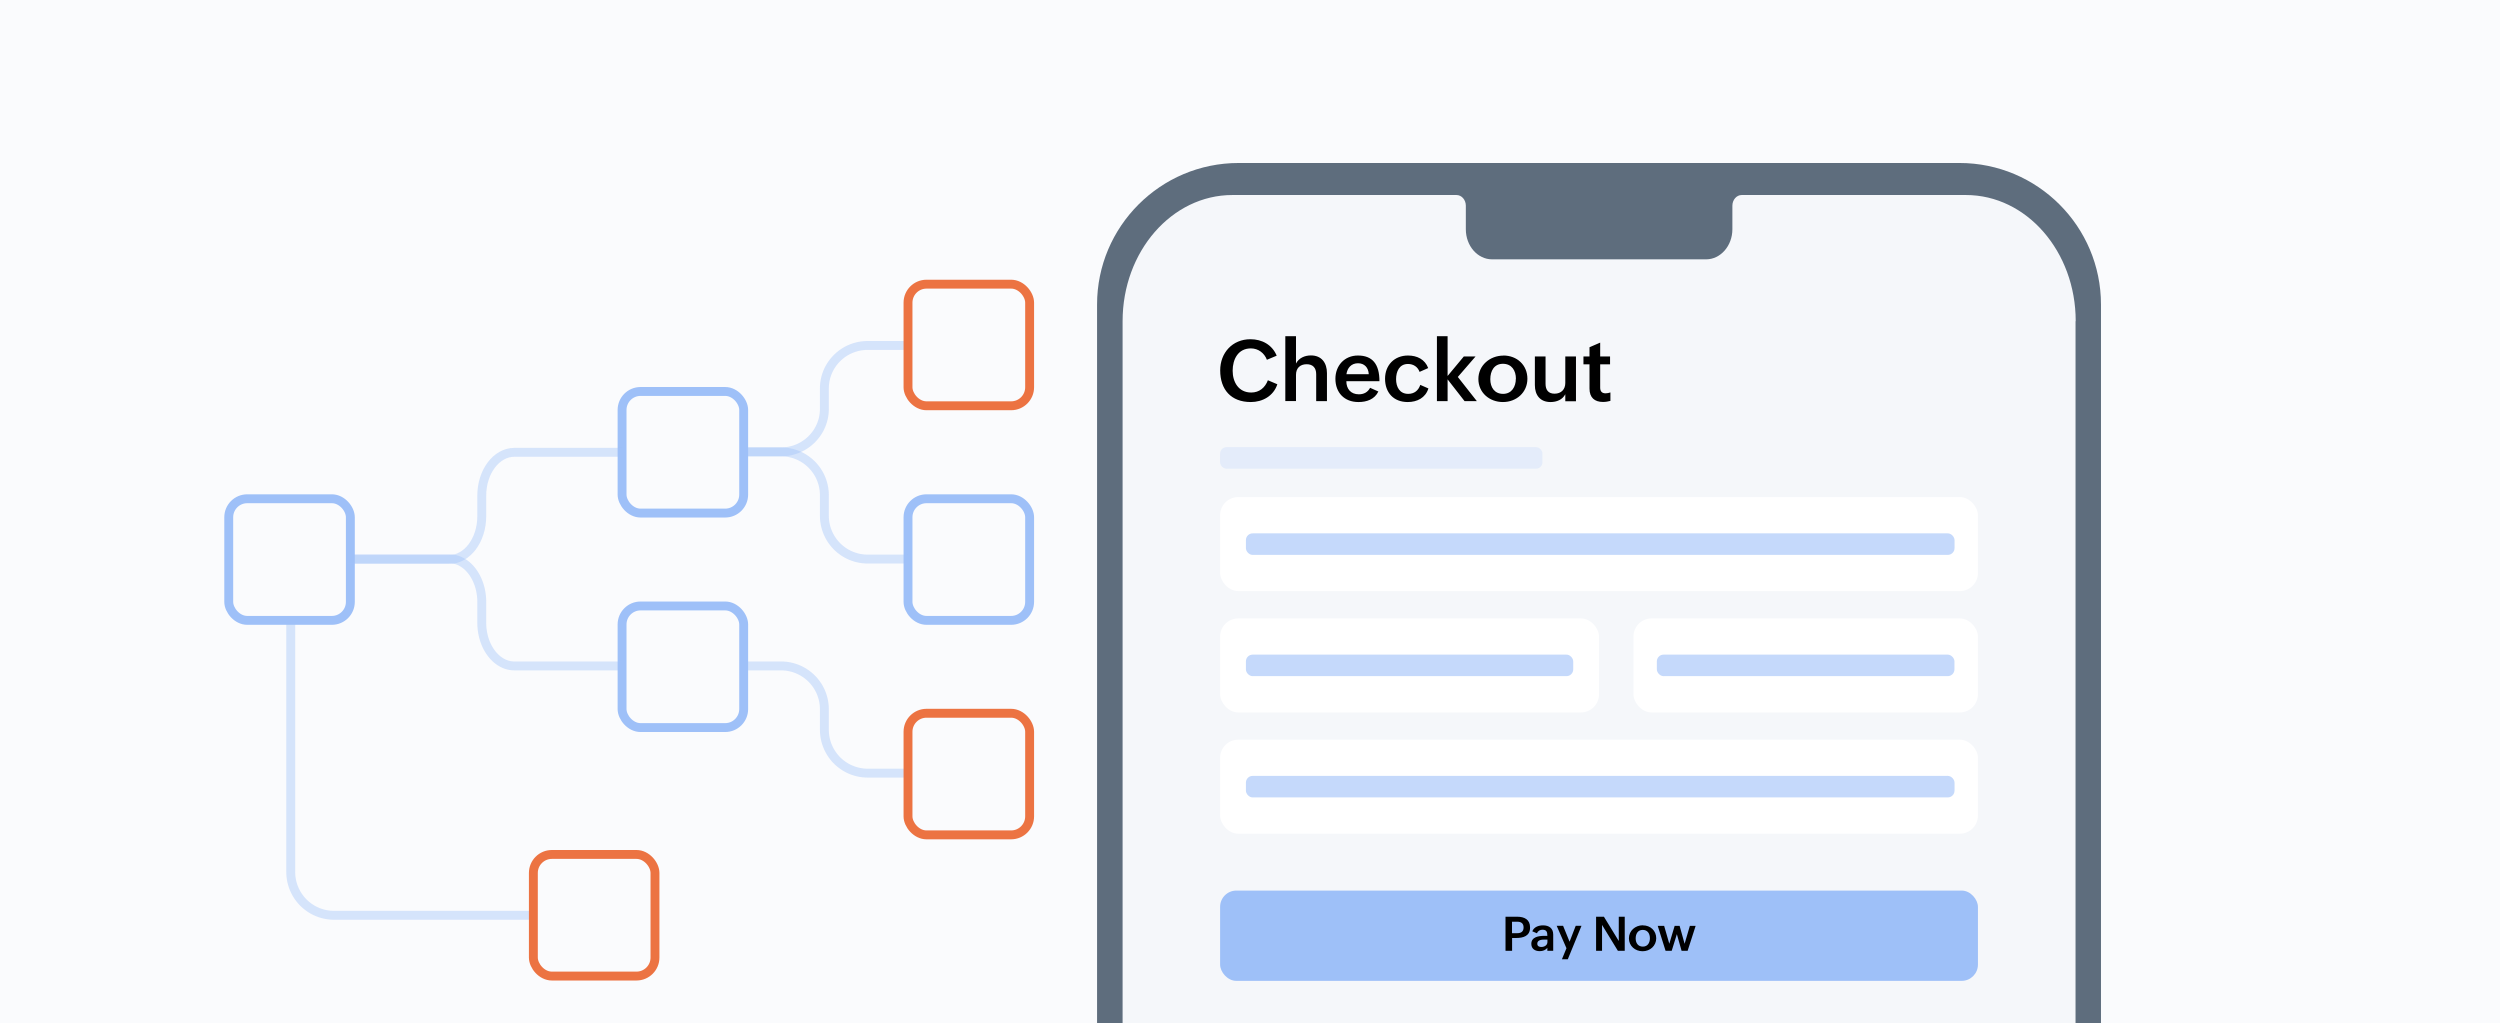 <svg id="Layer_1" xmlns="http://www.w3.org/2000/svg" version="1.1" viewBox="0 0 281 115"><defs><style>.st1{fill:#9ec0f8}.st3{fill:#fff}.st4,.st5{stroke:#9ec0f8}.st4,.st5,.st6{fill:none;stroke-miterlimit:10}.st7{opacity:.6}.st5{opacity:.4}.st6{stroke:#ec7342}</style></defs><path d="M0 0h281v115.01H0V0z" fill="#fafbfd"/><path class="st5" d="M32.68 69.73v28.28a4.87 4.87 0 004.87 4.87h22.4M83.59 50.79h4.2c2.69 0 4.87-2.16 4.87-4.83v-2.3c0-2.67 2.18-4.83 4.87-4.83h4.52M83.59 74.85h4.2a4.87 4.87 0 014.87 4.87v2.31a4.87 4.87 0 004.87 4.87h4.52"/><rect class="st4" x="25.71" y="56.06" width="13.67" height="13.67" rx="2.08" ry="2.08"/><rect class="st6" x="59.95" y="96.04" width="13.67" height="13.67" rx="2.08" ry="2.08"/><rect class="st4" x="69.92" y="44" width="13.67" height="13.67" rx="2.08" ry="2.08"/><rect class="st4" x="69.92" y="68.11" width="13.67" height="13.67" rx="2.08" ry="2.08"/><rect class="st4" x="102.06" y="56.06" width="13.67" height="13.67" rx="2.08" ry="2.08"/><rect class="st6" x="102.06" y="80.17" width="13.67" height="13.67" rx="2.08" ry="2.08"/><rect class="st6" x="102.06" y="31.94" width="13.67" height="13.67" rx="2.08" ry="2.08"/><path class="st5" d="M38.91 62.89h11.57c2.03 0 3.67-2.18 3.67-4.87v-2.31c0-2.69 1.64-4.87 3.67-4.87h12.1"/><path class="st5" d="M38.91 62.8h11.57c2.03 0 3.67 2.18 3.67 4.87v2.31c0 2.69 1.64 4.87 3.67 4.87h12.1M83.59 50.79h4.2a4.87 4.87 0 014.87 4.87v2.31a4.87 4.87 0 004.87 4.87h4.52"/><path d="M139.22 18.32h81.02c8.78 0 15.91 7.13 15.91 15.91v96.09c0 4.56-3.7 8.26-8.26 8.26h-96.32c-4.56 0-8.26-3.7-8.26-8.26V34.23c0-8.78 7.13-15.91 15.91-15.91z" fill="#5e6d7d"/><path d="M233.29 36.1v98.1c0 4.41-3.11 7.98-6.93 7.98h-93.25c-3.83 0-6.93-3.57-6.93-7.98V36.1c0-7.83 5.53-14.18 12.34-14.18h25.19c.58 0 1.05.54 1.05 1.2v2.65c0 1.87 1.32 3.38 2.95 3.38h24.06c1.62 0 2.95-1.52 2.95-3.38v-2.65c0-.66.47-1.2 1.05-1.2h25.2c6.82 0 12.34 6.35 12.34 14.18z" fill="#f5f7fa"/><g><rect class="st1" x="137.14" y="100.1" width="85.18" height="10.15" rx="1.83" ry="1.83"/><path d="M169.21 103.04h1.33c.81 0 1.44.32 1.44 1.21 0 .97-.77 1.18-1.58 1.18h-.44v1.44h-.74v-3.83zm1.32 1.85c.46 0 .72-.19.72-.65s-.28-.64-.72-.64h-.58v1.29h.58zM173.93 106.52c-.21.28-.52.39-.87.39-.53 0-.94-.27-.94-.82 0-.78.82-.9 1.47-.9h.33v-.04c0-.4-.09-.65-.55-.65-.27 0-.52.14-.62.4l-.52-.22c.19-.49.71-.67 1.21-.67.66 0 1.14.32 1.14 1.03v1.83h-.66v-.34zm-.34-.91c-.31 0-.8.04-.8.46 0 .27.2.37.45.37.34 0 .69-.18.69-.56v-.27h-.34zM176.07 106.58l-1.1-2.52h.72l.73 1.79.69-1.79h.65l-1.54 3.76h-.66l.51-1.24zM179.4 103.04h.88l1.67 2.73v-2.73h.67v3.83h-.77l-1.78-2.91v2.91h-.67v-3.83zM184.66 104.01c.85 0 1.5.6 1.5 1.45s-.69 1.46-1.53 1.46-1.54-.59-1.54-1.45.72-1.47 1.57-1.47zm.79 1.45c0-.52-.26-.94-.81-.94s-.79.45-.79.96.26.92.81.92.79-.45.79-.94zM186.34 104.07h.71l.58 2.01.6-2.01h.56l.56 2.01.59-2.01h.65l-.9 2.8h-.68l-.53-1.87-.58 1.87h-.69l-.88-2.8z"/></g><g opacity=".2"><rect class="st1" x="137.14" y="50.26" width="36.23" height="2.42" rx=".72" ry=".72"/></g><g><rect class="st3" x="137.14" y="55.87" width="85.18" height="10.57" rx="2.04" ry="2.04"/><g class="st7"><rect class="st1" x="140.04" y="59.95" width="79.65" height="2.42" rx=".76" ry=".76"/></g></g><g><rect class="st3" x="137.14" y="83.14" width="85.18" height="10.57" rx="2.04" ry="2.04"/><g class="st7"><rect class="st1" x="140.04" y="87.21" width="79.65" height="2.42" rx=".76" ry=".76"/></g></g><g><rect class="st3" x="137.14" y="69.51" width="42.59" height="10.57" rx="2.04" ry="2.04"/><g class="st7"><rect class="st1" x="140.04" y="73.58" width="36.79" height="2.42" rx=".76" ry=".76"/></g><g><rect class="st3" x="183.6" y="69.51" width="38.72" height="10.57" rx="2.04" ry="2.04"/><g class="st7"><rect class="st1" x="186.23" y="73.58" width="33.45" height="2.42" rx=".76" ry=".76"/></g></g></g><g><path d="M143.57 43.2c-.43 1.31-1.66 1.99-2.98 1.99-2.22 0-3.44-1.4-3.44-3.56 0-1.97 1.37-3.5 3.4-3.5 1.3 0 2.44.62 2.95 1.85l-1.1.46c-.29-.76-.97-1.28-1.8-1.28-1.45 0-2.05 1.24-2.05 2.51s.66 2.45 2.09 2.45c.91 0 1.56-.55 1.87-1.38l1.06.45zM144.47 37.79h1.2v3.07c.32-.62.98-.91 1.68-.91 1.2 0 1.8.84 1.8 1.99v3.15h-1.21v-3.03c0-.72-.38-1.12-1.07-1.12-.77 0-1.2.47-1.2 1.19v2.95h-1.2v-7.3zM154.93 44c-.42.89-1.32 1.19-2.24 1.19-1.59 0-2.59-1.06-2.59-2.62 0-1.47 1.02-2.61 2.53-2.61 1.62 0 2.42.95 2.42 2.89h-3.72c0 .85.49 1.47 1.41 1.47.54 0 .99-.22 1.26-.73l.94.42zm-1.08-1.94c-.04-.76-.5-1.23-1.21-1.23-.76 0-1.2.53-1.3 1.23h2.51zM160.55 43.67c-.33 1.05-1.27 1.52-2.32 1.52-1.6 0-2.55-1.07-2.55-2.62s1.07-2.61 2.58-2.61c1.02 0 1.9.43 2.27 1.41l-.97.43c-.2-.56-.69-.89-1.3-.89-.98 0-1.34.85-1.34 1.71s.39 1.65 1.36 1.65c.69 0 1.15-.38 1.36-1.01l.91.4zM161.51 37.79h1.2v4.47l1.82-2.19h1.32l-1.99 2.3 2.14 2.72h-1.38l-1.91-2.45v2.45h-1.2v-7.3zM168.98 39.96c1.53 0 2.7 1.07 2.7 2.61s-1.23 2.62-2.75 2.62-2.76-1.06-2.76-2.59 1.3-2.63 2.81-2.63zm1.41 2.62c0-.93-.47-1.69-1.46-1.69s-1.42.81-1.42 1.73.47 1.65 1.44 1.65 1.43-.81 1.43-1.69zM175.94 44.31c-.31.61-.96.88-1.66.88-1.15 0-1.76-.76-1.76-1.9v-3.22h1.2v3.07c0 .68.31 1.11 1.01 1.11.75 0 1.21-.48 1.21-1.2v-2.98h1.2v5.03h-1.2v-.79zM181.01 45.06c-.26.07-.53.12-.83.12-.96 0-1.52-.5-1.52-1.5v-2.73h-.68v-.88h.68v-1.04l1.2-.52v1.56h1.11v.88h-1.11v2.62c0 .39.17.64.61.64.17 0 .36-.04.54-.1v.94z"/></g></svg>